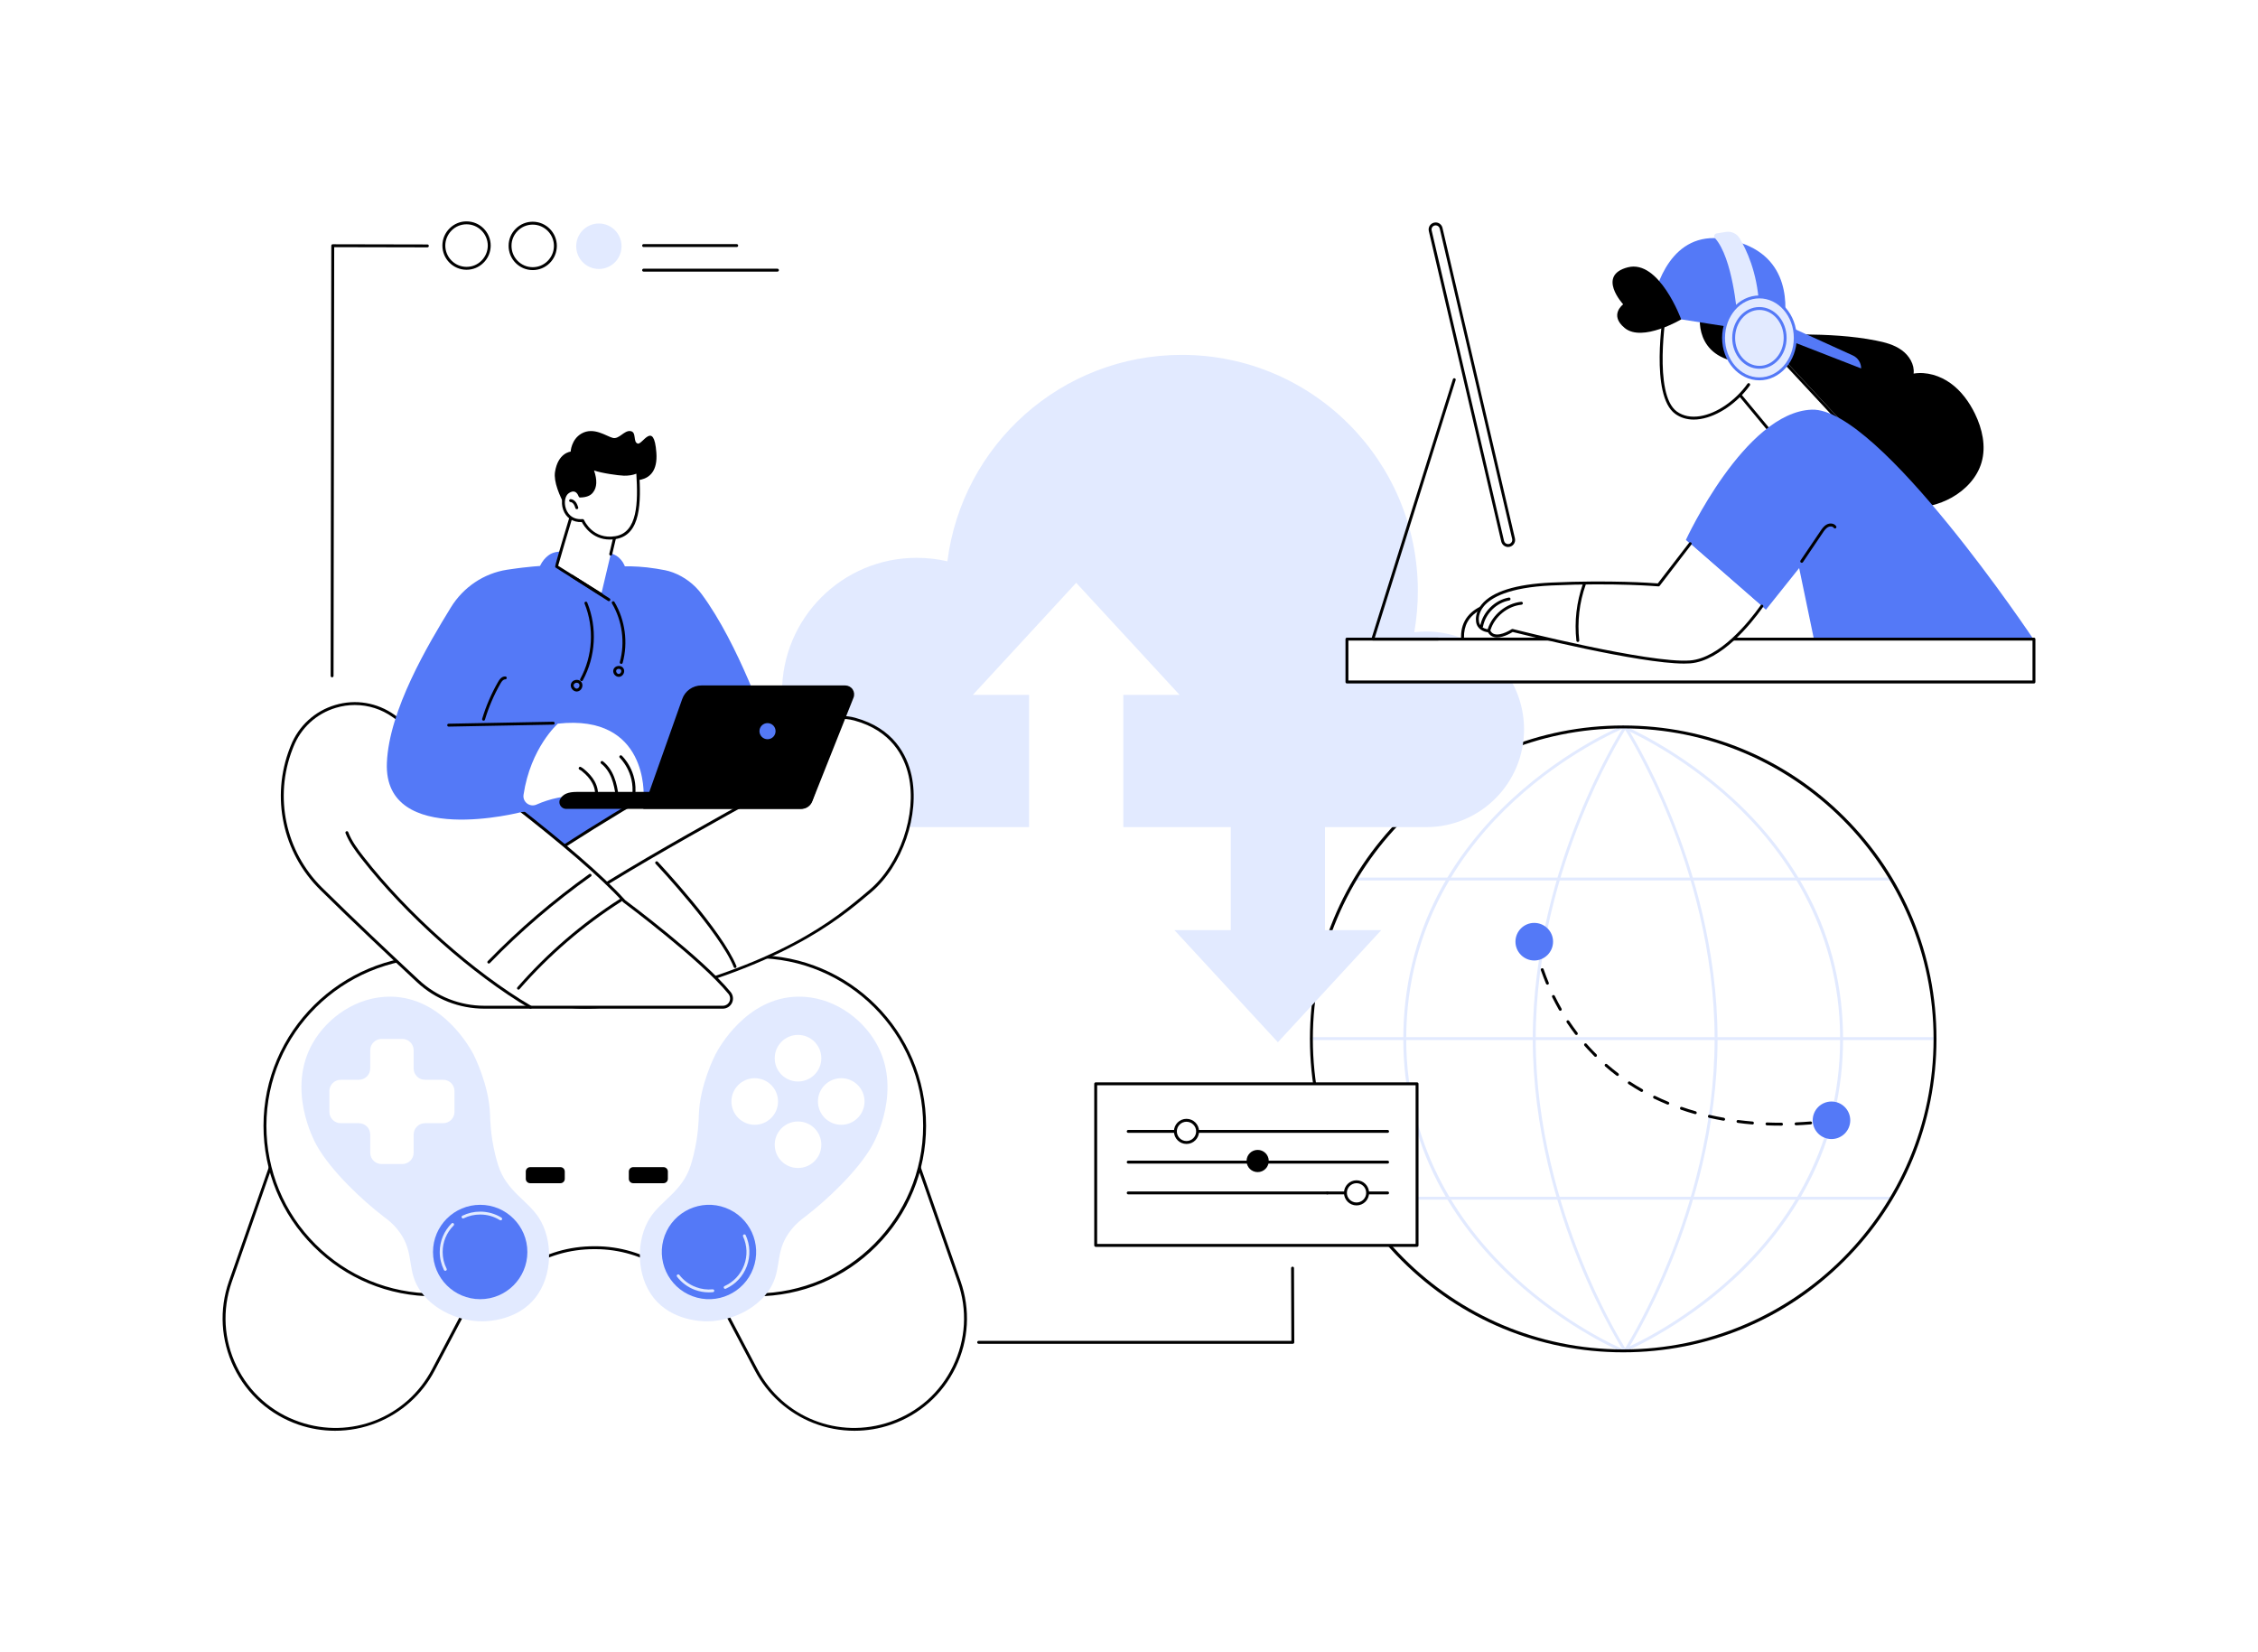 <svg version="1.2" xmlns="http://www.w3.org/2000/svg" viewBox="0 0 3415 2500" width="1200" height="878">
	<title>BAir-M_Tech-02_Single-11-ai</title>
	<style>
		.s0 { fill: #ffffff } 
		.s1 { fill: #e2eaff } 
		.s2 { fill: #000000 } 
		.s3 { fill: #5479f7 } 
	</style>
	<g id="_Artboards_">
	</g>
	<g id="Background">
		<path id="&lt;Path&gt;" class="s0" d="m3415 2500h-3415v-2500h3415z"/>
	</g>
	<g id="Illustration">
		<g id="Cloud gaming 1 ">
			<g id="&lt;Group&gt;">
				<g id="&lt;Group&gt;">
					<path id="&lt;Path&gt;" class="s0" d="m1983.5 1572.1c0 260.7 211.2 472 471.8 472 260.6 0 471.9-211.3 471.9-472 0-260.7-211.3-472.1-471.9-472.1-260.6 0-471.8 211.4-471.8 472.1z"/>
					<path id="&lt;Compound Path&gt;" fill-rule="evenodd" class="s1" d="m2455.3 2046.3q-0.4 0-0.8-0.1c-0.8-0.4-83.9-35.1-165.9-110.6-48.2-44.3-86.6-93.8-114.1-147.1-34.4-66.7-51.9-139.5-51.9-216.4 0-77.5 17.5-150.7 51.9-217.5 27.5-53.4 65.9-102.9 114.1-147 82-75.2 165.1-109.3 165.9-109.6 0.5-0.2 1.1-0.2 1.7 0 0.8 0.3 83.9 35.3 165.9 110.8 48.1 44.4 86.5 93.9 114 147.2 34.5 66.6 51.9 139.3 51.9 216.1 0 77.3-17.4 150.3-51.9 217.1-27.5 53.4-65.9 102.9-114 147.1-82 75.2-165.1 109.5-165.9 109.9q-0.4 0.1-0.9 0.1zm0-943.9c-8.9 3.8-86.9 37.9-163.8 108.5-75.1 68.8-164.5 187.3-164.5 361.2 0 172.6 89.4 291.1 164.5 360.2 77 70.9 154.9 105.6 163.8 109.4 8.9-3.8 86.9-38.1 163.9-108.8 75-68.9 164.4-187.4 164.4-360.8 0-172.2-89.4-290.8-164.4-360-77-70.9-155-105.8-163.9-109.7z"/>
					<path id="&lt;Compound Path&gt;" fill-rule="evenodd" class="s1" d="m2458.3 2046.3c-0.7 0-1.4-0.3-1.8-1-0.4-0.5-34.9-54-69-138.6-31.5-78.1-69-199.6-69-334.6 0-135 37.5-256.5 69-334.6 34.1-84.7 68.6-138.1 69-138.7 0.8-1.2 2.8-1.2 3.7 0 0.3 0.6 34.9 54 68.9 138.7 31.5 78.1 69 199.6 69 334.6 0 135-37.5 256.5-69 334.6-34 84.6-68.6 138.1-68.9 138.6-0.5 0.7-1.1 1-1.9 1zm0-942.1c-7.6 12.2-37.3 61.9-66.8 135-31.3 77.8-68.6 198.6-68.6 332.9 0 134.3 37.4 255.2 68.7 332.9 29.4 73.1 59.1 122.8 66.7 135 7.6-12.2 37.4-61.9 66.8-135.1 31.3-77.7 68.6-198.5 68.6-332.8 0-134.3-37.3-255.2-68.6-333-29.5-73.1-59.2-122.7-66.8-134.9z"/>
					<path id="&lt;Path&gt;" class="s1" d="m2927.1 1573.8h-943.5c-1.2 0-2.2-1-2.2-2.2 0-1.2 1-2.2 2.2-2.2h943.5c1.2 0 2.2 1 2.2 2.2 0 1.2-1 2.2-2.2 2.2z"/>
					<path id="&lt;Path&gt;" class="s1" d="m2860.3 1815.3h-809.9c-1.3 0-2.2-1-2.2-2.2 0-1.2 0.9-2.2 2.2-2.2h809.9c1.2 0 2.2 1 2.2 2.2 0 1.2-1 2.2-2.2 2.2z"/>
					<path id="&lt;Path&gt;" class="s1" d="m2860.3 1332.3h-809.9c-1.3 0-2.2-1-2.2-2.2 0-1.2 0.9-2.2 2.2-2.2h809.9c1.2 0 2.2 1 2.2 2.2 0 1.2-1 2.2-2.2 2.2z"/>
					<path id="&lt;Compound Path&gt;" fill-rule="evenodd" class="s2" d="m2455.3 2046.3c-126.6 0-245.6-49.3-335.2-138.9-89.5-89.5-138.8-208.6-138.8-335.3 0-126.7 49.3-245.8 138.8-335.4 89.6-89.5 208.6-138.9 335.2-138.9 126.7 0 245.7 49.4 335.2 138.9 89.6 89.6 138.9 208.7 138.9 335.4 0 126.7-49.3 245.8-138.9 335.3-89.5 89.6-208.5 138.9-335.2 138.9zm0-944.1c-258.9 0-469.6 210.8-469.6 469.9 0 259.1 210.7 469.8 469.6 469.8 259 0 469.7-210.7 469.7-469.8 0-259.1-210.7-469.9-469.7-469.9z"/>
				</g>
				<g id="&lt;Group&gt;">
					<path id="&lt;Compound Path&gt;" class="s2" d="m2694.9 1703.3h-0.8c-7.1 0-14.2-0.1-21.3-0.4-1.2-0.1-2.1-1.1-2.1-2.3 0.1-1.2 1.1-2.3 2.3-2.1 7 0.3 14.1 0.4 21.1 0.4h0.8c1.2 0 2.2 1 2.2 2.2 0 1.2-1 2.2-2.2 2.2zm22-0.5c-1.1 0-2.1-0.9-2.2-2.1 0-1.2 0.9-2.2 2.1-2.3 7.4-0.3 14.7-0.8 21.9-1.4 1.2-0.1 2.3 0.8 2.4 2 0.1 1.2-0.8 2.3-2 2.4-7.2 0.6-14.7 1.1-22.1 1.4q0 0-0.1 0zm-65.9-1.3q-0.1 0-0.2 0c-7.4-0.6-14.8-1.4-22-2.4-1.2-0.1-2.1-1.2-1.9-2.4 0.1-1.2 1.2-2.1 2.4-1.9 7.2 0.9 14.6 1.7 21.8 2.3 1.2 0.1 2.1 1.2 2 2.4-0.1 1.1-1 2-2.1 2zm109.8-2.6c-1.1 0-2-0.8-2.2-1.9-0.2-1.2 0.7-2.3 1.9-2.5 4.7-0.6 8-1.2 9.6-1.5 1.2-0.2 2.3 0.6 2.5 1.8 0.3 1.2-0.5 2.3-1.7 2.6-1.6 0.2-5 0.8-9.8 1.5q-0.2 0-0.3 0zm-153.5-3.1q-0.2 0-0.4 0c-7.3-1.3-14.6-2.8-21.7-4.4-1.1-0.3-1.9-1.5-1.6-2.7 0.3-1.2 1.4-1.9 2.6-1.6 7.1 1.6 14.3 3.1 21.5 4.3 1.2 0.3 2 1.4 1.8 2.6-0.2 1.1-1.1 1.8-2.2 1.8zm-42.9-9.9q-0.3 0-0.6-0.1c-7.1-2-14.2-4.2-21.1-6.6-1.1-0.4-1.7-1.7-1.3-2.8 0.3-1.2 1.6-1.8 2.8-1.4 6.8 2.4 13.8 4.6 20.8 6.6 1.2 0.4 1.9 1.6 1.5 2.7-0.2 1-1.1 1.6-2.1 1.6zm-41.5-14.4q-0.5 0-0.9-0.2c-6.8-2.8-13.6-5.9-20.2-9-1.1-0.6-1.5-1.9-1-3 0.5-1.1 1.8-1.5 2.9-1 6.5 3.2 13.2 6.2 20 9 1.1 0.4 1.6 1.7 1.2 2.8-0.4 0.9-1.2 1.4-2 1.4zm-39.6-19.2q-0.6 0-1.1-0.3c-6.4-3.7-12.8-7.6-18.9-11.6-1-0.7-1.3-2-0.6-3 0.7-1.1 2-1.3 3-0.7 6.1 4 12.3 7.8 18.7 11.4 1 0.6 1.4 2 0.8 3-0.4 0.8-1.1 1.2-1.9 1.2zm-36.7-24.2c-0.5 0-1-0.2-1.4-0.5-5.8-4.4-11.6-9.1-17.1-13.9-1-0.8-1.1-2.2-0.3-3.1 0.8-1 2.2-1 3.1-0.3 5.5 4.8 11.2 9.4 17 13.8 1 0.8 1.2 2.1 0.4 3.1-0.4 0.6-1.1 0.9-1.7 0.9zm-33.2-28.9c-0.6 0-1.1-0.2-1.5-0.6-3.7-3.7-7.3-7.5-10.8-11.3q-2.2-2.4-4.4-4.9c-0.8-0.9-0.7-2.3 0.2-3.1 0.9-0.8 2.3-0.7 3.1 0.2q2.2 2.4 4.4 4.9c3.4 3.7 7 7.5 10.6 11 0.8 0.9 0.8 2.3 0 3.2-0.5 0.4-1 0.6-1.6 0.6zm-29-33.1c-0.6 0-1.3-0.3-1.7-0.8-4.5-5.9-8.8-12-12.9-18.1-0.6-1-0.4-2.4 0.7-3 1-0.7 2.3-0.4 3 0.6 4 6 8.3 12 12.7 17.8 0.7 0.9 0.5 2.3-0.4 3.1-0.4 0.3-0.9 0.4-1.4 0.4zm-24.3-36.6c-0.7 0-1.5-0.4-1.9-1.1-3.6-6.4-7.1-13-10.4-19.6-0.5-1.1-0.1-2.4 1-2.9 1.1-0.6 2.4-0.1 3 1 3.2 6.5 6.6 13 10.2 19.3 0.6 1 0.3 2.4-0.8 3q-0.5 0.3-1.1 0.3zm-19.4-39.5c-0.9 0-1.7-0.5-2.1-1.3-2.8-6.8-5.4-13.7-7.9-20.7-0.4-1.2 0.2-2.4 1.4-2.8 1.1-0.4 2.4 0.2 2.8 1.3 2.4 6.9 5 13.8 7.8 20.5 0.5 1.1-0.1 2.4-1.2 2.8q-0.4 0.2-0.8 0.2zm-14.5-41.5c-1 0-1.9-0.7-2.1-1.6-2-7.1-3.9-14.3-5.5-21.5-0.3-1.2 0.5-2.3 1.7-2.6 1.2-0.3 2.3 0.5 2.6 1.6 1.6 7.2 3.4 14.3 5.4 21.3 0.3 1.1-0.4 2.3-1.5 2.7q-0.3 0.1-0.6 0.1z"/>
				</g>
				<path id="&lt;Path&gt;" class="s3" d="m2292.3 1424.9c0 15.7 12.8 28.5 28.4 28.5 15.7 0 28.5-12.8 28.5-28.5 0-15.7-12.8-28.4-28.5-28.4-15.6 0-28.4 12.7-28.4 28.4z"/>
				<path id="&lt;Path&gt;" class="s3" d="m2742.1 1695.2c0 15.7 12.7 28.4 28.4 28.4 15.7 0 28.4-12.7 28.4-28.4 0-15.7-12.7-28.4-28.4-28.4-15.7 0-28.4 12.7-28.4 28.4z"/>
			</g>
			<g id="&lt;Group&gt;">
				<path id="&lt;Path&gt;" class="s1" d="m2157.3 955.6q-9.2 0-18.1 1.1c3.5-20.2 5.4-41.1 5.4-62.4 0-197.4-160-357.3-357.3-357.3-182.2 0-332.5 136.2-354.6 312.4-14.9-3.5-30.5-5.3-46.6-5.3-112.5 0-203.7 91.2-203.7 203.7 0 112.6 91.2 203.8 203.7 203.8h771.2c81.7 0 148-66.2 148-148 0-81.7-66.3-148-148-148z"/>
				<path id="&lt;Path&gt;" class="s1" d="m2004.1 1407.5v-224.5h-142.6v224.5h-85.2l156.5 169.6 156.4-169.6z"/>
				<path id="&lt;Path&gt;" class="s0" d="m1698.9 1051.5v224.5h-142.6v-224.5h-85.1l156.4-169.6 156.5 169.6z"/>
			</g>
			<g id="&lt;Group&gt;">
				<g id="&lt;Group&gt;">
					<g id="&lt;Group&gt;">
						<g id="&lt;Group&gt;">
							<path id="&lt;Path&gt;" class="s0" d="m457.5 1624.9l-109.9 314.6c-30.7 87.8 15.9 183.8 103.8 214.1 78.3 27 164.6-7.1 203.3-80.4l153.2-290.4z"/>
							<path id="&lt;Compound Path&gt;" fill-rule="evenodd" class="s2" d="m506.1 2165c-18.7 0-37.5-3.1-55.5-9.3-43-14.9-77.7-45.6-97.6-86.6-19.8-41.1-22.5-87.3-7.5-130.3l110-314.6c0.2-0.6 0.6-1.1 1.2-1.3 0.5-0.2 1.2-0.2 1.7 0l350.4 157.9c0.5 0.3 1 0.7 1.2 1.3 0.2 0.6 0.1 1.2-0.2 1.8l-153.2 290.4c-18.9 35.9-50.1 63.9-87.9 78.8-20.1 7.9-41.3 11.9-62.6 11.9zm-47.3-537.1l-109.1 312.3c-14.6 41.9-12.1 87 7.3 126.9 19.4 40 53.1 70 95.1 84.4 77.8 26.9 162.2-6.5 200.6-79.3l152.1-288.3z"/>
						</g>
						<g id="&lt;Group&gt;">
							<path id="&lt;Path&gt;" class="s0" d="m1340.7 1624.9l109.9 314.6c30.7 87.8-15.8 183.8-103.7 214.1-78.3 27-164.7-7.1-203.3-80.4l-153.2-290.4z"/>
							<path id="&lt;Compound Path&gt;" fill-rule="evenodd" class="s2" d="m1292.1 2165c-21.3 0-42.5-4-62.6-11.9-37.7-14.9-68.9-42.9-87.9-78.8l-153.2-290.4c-0.3-0.6-0.3-1.2-0.1-1.8 0.2-0.6 0.6-1 1.2-1.3l350.3-157.9c0.6-0.2 1.2-0.2 1.8 0 0.5 0.2 1 0.7 1.2 1.3l109.9 314.6c15 43 12.4 89.2-7.5 130.3-19.9 41-54.5 71.7-97.6 86.6-18 6.2-36.7 9.3-55.5 9.3zm-298.7-381.1l152.1 288.3c38.4 72.8 122.8 106.2 200.7 79.3 41.9-14.4 75.7-44.4 95-84.4 19.4-39.9 22-85 7.3-126.9l-109.1-312.3z"/>
						</g>
					</g>
					<g id="&lt;Group&gt;">
						<path id="&lt;Path&gt;" class="s0" d="m1142.4 1447.6h-484.1c-141.6 0-258.2 114.1-258.3 255.8 0 141.3 114.5 256 255.9 256 51.5 0 99.5-15.3 139.6-41.5 30.4-19.8 66.2-29.9 102.5-29.9h2.2c37.1 0 73.2 11.1 104.4 31.1 40 25.6 87.5 40.4 138.6 40.3 141.2-0.5 255-114.7 255-255.9 0-141.3-114.5-255.9-255.8-255.9z"/>
						<path id="&lt;Compound Path&gt;" fill-rule="evenodd" class="s2" d="m1142.4 1961.6c-49.5 0-97.5-14.1-139-40.6-31.5-20.2-67.2-30.8-103.2-30.8h-2.2c-36.6 0-71.6 10.2-101.3 29.6-41.9 27.3-90.6 41.8-140.8 41.8-69 0-133.8-26.9-182.5-75.7-48.8-48.7-75.6-113.6-75.6-182.5 0.1-142.3 117-258 260.5-258h484.1c142.2 0 258 115.8 258 258.1 0 68.9-26.7 133.6-75.2 182.2-48.5 48.7-113.1 75.6-182 75.9q-0.4 0-0.8 0zm-244.4-75.8h2.2c36.9 0 73.4 10.9 105.6 31.5 40.7 26.1 87.9 39.9 136.6 39.9q0.4 0 0.8 0c139.4-0.5 252.8-114.3 252.8-253.7 0-139.9-113.8-253.7-253.6-253.7h-484.1c-141.1 0-256 113.8-256.1 253.6 0 67.7 26.4 131.5 74.3 179.4 47.9 48 111.6 74.4 179.4 74.4 49.4 0 97.2-14.2 138.4-41.1 30.4-19.9 66.3-30.3 103.7-30.3z"/>
					</g>
					<g id="&lt;Group&gt;">
						<g id="&lt;Group&gt;">
							<path id="&lt;Path&gt;" class="s1" d="m982.8 1842.6c17.3-26.7 48.7-39.7 61.4-79.1 1.3-4 3.1-10.2 4.5-16.2 7.4-30.2 7.6-53.6 7.9-61.2 1.6-44.5 24.2-88.9 25.2-90.8 4.4-8.5 46.4-86.2 125.1-87.2 51.1-0.6 95.9 31.4 118 70.3 39.7 69.5-1.3 146.5-5.5 154.1-22.2 40.1-71.5 85.3-101.1 107.9-5.9 4.5-13.4 9.9-21.5 19.9-25 30.8-14.9 55.3-29.2 83.7-17.1 34-60 55.6-99.4 55.4-9-0.1-52.6-1.5-79.6-35-27.4-34.1-27.3-88.6-5.8-121.8z"/>
							<g id="&lt;Group&gt;">
								<path id="&lt;Path&gt;" class="s0" d="m1241.9 1601.3c0 19.5-15.8 35.2-35.3 35.2-19.5 0-35.2-15.7-35.2-35.2 0-19.5 15.7-35.3 35.2-35.3 19.5 0 35.3 15.8 35.3 35.3z"/>
								<path id="&lt;Path&gt;" class="s0" d="m1241.9 1732.2c0 19.5-15.8 35.2-35.3 35.2-19.5 0-35.2-15.7-35.2-35.2 0-19.5 15.7-35.2 35.2-35.2 19.5 0 35.3 15.7 35.3 35.2z"/>
								<path id="&lt;Path&gt;" class="s0" d="m1141.2 1631.5c19.4 0 35.2 15.8 35.2 35.2 0 19.5-15.8 35.3-35.2 35.3-19.5 0-35.3-15.8-35.3-35.3 0-19.4 15.8-35.2 35.3-35.2z"/>
								<path id="&lt;Path&gt;" class="s0" d="m1272.1 1631.5c19.4 0 35.2 15.8 35.2 35.2 0 19.5-15.8 35.3-35.2 35.3-19.5 0-35.3-15.8-35.3-35.3 0-19.4 15.8-35.2 35.3-35.2z"/>
							</g>
							<g id="&lt;Group&gt;">
								<path id="&lt;Path&gt;" class="s3" d="m1005 1869.5c13.8-36.9 55-55.7 91.9-41.9 36.9 13.8 55.7 54.9 41.9 91.9-13.8 36.9-54.9 55.7-91.8 41.9-37-13.8-55.7-54.9-42-91.9z"/>
								<path id="&lt;Path&gt;" class="s1" d="m1071.9 1955.6c-7.3 0-14.4-1.3-21.3-3.8-10.7-4-20.1-10.9-27-19.9-0.8-1-0.6-2.3 0.4-3.1 0.9-0.7 2.3-0.5 3.1 0.4 6.4 8.4 15.1 14.7 25 18.4 8.2 3.1 16.7 4.2 25.4 3.4 1.2-0.1 2.3 0.7 2.4 1.9 0.1 1.2-0.8 2.3-2 2.4q-3 0.3-6 0.3z"/>
								<path id="&lt;Path&gt;" class="s1" d="m1096.4 1950.3c-0.8 0-1.6-0.5-2-1.3-0.5-1.1 0-2.4 1.1-2.9 13.8-6.3 24.3-17.6 29.6-31.8 5.3-14.2 4.7-29.6-1.6-43.3-0.5-1.2 0-2.5 1.1-3 1.1-0.5 2.4 0 2.9 1.1 6.8 14.9 7.4 31.5 1.7 46.8-5.7 15.3-17 27.4-31.9 34.2q-0.4 0.2-0.9 0.2z"/>
							</g>
						</g>
						<g id="&lt;Group&gt;">
							<path id="&lt;Path&gt;" class="s1" d="m814.4 1842.6c-17.3-26.7-48.6-39.7-61.4-79.1-1.3-4-3-10.2-4.5-16.2-7.4-30.2-7.6-53.6-7.9-61.2-1.5-44.5-24.2-88.9-25.1-90.8-4.5-8.5-46.4-86.2-125.1-87.2-51.1-0.6-95.9 31.4-118.1 70.3-39.6 69.5 1.4 146.5 5.6 154.1 22.2 40.1 71.4 85.3 101 107.9 5.9 4.5 13.5 9.9 21.6 19.9 24.9 30.8 14.9 55.3 29.1 83.7 17.1 34 60 55.6 99.4 55.4 9.1-0.1 52.7-1.5 79.6-35 27.5-34.1 27.4-88.6 5.8-121.8z"/>
							<path id="&lt;Path&gt;" class="s0" d="m669.7 1633.9h-27.5c-9.5 0-17.2-7.7-17.2-17.2v-27.5c0-9.4-7.6-17.1-17.1-17.1h-31.4c-9.5 0-17.2 7.7-17.2 17.1v27.5c0 9.5-7.7 17.2-17.1 17.2h-27.5c-9.5 0-17.2 7.7-17.2 17.1v31.4c0 9.5 7.7 17.2 17.2 17.2h27.5c9.4 0 17.1 7.7 17.1 17.2v27.4c0 9.5 7.7 17.2 17.2 17.2h31.4c9.5 0 17.1-7.7 17.1-17.2v-27.4c0-9.5 7.7-17.2 17.2-17.2h27.5c9.5 0 17.1-7.7 17.1-17.2v-31.4c0-9.4-7.6-17.1-17.1-17.1z"/>
							<g id="&lt;Group&gt;">
								<path id="&lt;Path&gt;" class="s3" d="m797.1 1894.5c0 39.4-32 71.4-71.4 71.4-39.5 0-71.4-32-71.4-71.4 0-39.4 31.9-71.4 71.4-71.4 39.4 0 71.4 32 71.4 71.4z"/>
								<path id="&lt;Path&gt;" class="s1" d="m756.7 1846.6q-0.6 0-1.2-0.3c-8.9-5.6-19.2-8.5-29.8-8.5-8.8 0-17.2 1.9-25 5.7-1.1 0.6-2.4 0.1-2.9-1-0.6-1.1-0.1-2.4 1-2.9 8.4-4.1 17.4-6.2 26.9-6.2 11.4 0 22.5 3.1 32.2 9.1 1 0.7 1.3 2 0.7 3.1-0.4 0.6-1.2 1-1.9 1z"/>
								<path id="&lt;Path&gt;" class="s1" d="m672.9 1923c-0.8 0-1.6-0.5-2-1.2-4.2-8.6-6.4-17.7-6.4-27.3 0-16.3 6.4-31.7 17.9-43.2 0.9-0.9 2.3-0.9 3.1 0 0.9 0.8 0.9 2.2 0 3.1-10.7 10.7-16.6 24.9-16.6 40.1 0 8.9 2 17.4 6 25.3 0.5 1.1 0.1 2.4-1 2.9q-0.5 0.3-1 0.3z"/>
							</g>
						</g>
					</g>
					<path id="&lt;Path&gt;" class="s2" d="m1003.1 1790.4h-45.9c-3.6 0-6.6-3-6.6-6.6v-11.1c0-3.6 3-6.6 6.6-6.6h45.9c3.7 0 6.6 3 6.6 6.6v11.1c0 3.6-2.9 6.6-6.6 6.6z"/>
					<path id="&lt;Path&gt;" class="s2" d="m847.2 1790.4h-45.9c-3.7 0-6.6-3-6.6-6.6v-11.1c0-3.6 2.9-6.6 6.6-6.6h45.9c3.6 0 6.5 3 6.5 6.6v11.1c0 3.6-2.9 6.6-6.5 6.6z"/>
				</g>
				<g id="&lt;Group&gt;">
					<g id="&lt;Group&gt;">
						<path id="&lt;Path&gt;" class="s3" d="m790.5 1216.6l167.3-20.9 16 38.2-129.6 63.1c0 0-64.1-44.3-53.7-80.4z"/>
						<g id="&lt;Group&gt;">
							<g id="&lt;Group&gt;">
								<g id="&lt;Group&gt;">
									<path id="&lt;Path&gt;" class="s0" d="m748.8 1350.1c0 0 417.5-296.5 543.8-261.9 126.3 34.6 97.8 197.4 23.5 260.2-51.7 43.6-133.5 113.4-364.6 167.2-231.2 53.9-202.7-165.5-202.7-165.5z"/>
									<path id="&lt;Compound Path&gt;" fill-rule="evenodd" class="s2" d="m884.6 1526.3c-39.3 0-70.7-10.5-94-31.6-55.5-50.2-44.1-144-44-144.9 0.1-0.6 0.5-1.2 1-1.5 1-0.7 105.8-75 224.6-144 160-93 268-132.7 320.9-118.2 58.1 15.9 78.4 56.2 85.3 87.2 13 59.3-13.7 136.9-60.9 176.8l-0.7 0.6c-50.2 42.4-134.3 113.4-364.8 167.1-24.5 5.7-47 8.5-67.4 8.5zm-133.7-175c-1 9.9-8.2 94.2 42.7 140.2 34.2 30.9 87.2 38.4 157.4 22 229.5-53.5 309.8-121.3 362.9-166.2l0.7-0.6c46.1-38.9 72.2-114.6 59.5-172.4-6.6-29.9-26.2-68.6-82.1-84-121.2-33.2-520.4 246.4-541.1 261z"/>
								</g>
								<path id="&lt;Path&gt;" class="s2" d="m1111.4 1464.8c-0.9 0-1.7-0.5-2-1.4-21.1-52.7-117.3-155.4-118.3-156.4-0.8-0.9-0.7-2.3 0.1-3.1 0.9-0.8 2.3-0.8 3.2 0.1 3.9 4.2 97.6 104.3 119 157.8 0.5 1.1-0.1 2.4-1.2 2.9q-0.4 0.1-0.8 0.1z"/>
							</g>
							<path id="&lt;Path&gt;" class="s2" d="m839.7 1391.5c-0.7 0-1.3-0.3-1.7-0.8-0.8-0.9-0.7-2.3 0.3-3.1 63.9-53.7 353.1-209.3 356-210.9 1.1-0.5 2.4-0.1 3 0.9 0.6 1.1 0.2 2.4-0.9 3-2.9 1.6-291.7 157-355.3 210.4-0.4 0.3-0.9 0.5-1.4 0.5z"/>
						</g>
						<g id="&lt;Group&gt;">
							<path id="&lt;Path&gt;" class="s0" d="m1103.1 1502.6c3.2 3.9 3.9 9.4 1.7 14-2.2 4.6-6.8 7.5-11.9 7.5-40.3 0-139.6 0-360.7 0-37.4 0-73.3-14.1-100.7-39.6-38.8-36.1-97.4-91.2-146.7-140-56-55.3-73.6-138.6-45-211.9q0.6-1.6 1.3-3.3c24.2-61.6 99.7-84.2 153.6-45.8 108.7 77.3 280.8 204.4 349 280.3 0 0 116.6 86.5 159.4 138.8z"/>
							<path id="&lt;Compound Path&gt;" fill-rule="evenodd" class="s2" d="m1092.9 1526.3h-360.7c-38.1 0-74.4-14.2-102.2-40.1-39.9-37.2-97.8-91.6-146.8-140.1-56.6-56-74.4-140.1-45.5-214.3l1.3-3.3c11.8-30 36.4-52.5 67.3-61.7 30.8-9.2 63.5-3.7 89.7 14.9 100.6 71.5 279.6 203 349.2 280.4 5.2 3.9 117.9 88.1 159.6 139.1 3.7 4.6 4.5 11 2 16.3-2.6 5.4-8 8.8-13.9 8.8zm-556.9-459.5c-9.5 0-19.1 1.4-28.5 4.2-29.6 8.8-53.1 30.4-64.4 59.1l-1.3 3.3c-28.3 72.6-10.8 154.8 44.5 209.6 49 48.4 106.8 102.8 146.7 139.9 27 25.2 62.3 39 99.2 39h360.7c4.2 0 8.1-2.4 9.9-6.2 1.8-3.9 1.2-8.4-1.4-11.7-42.2-51.5-157.8-137.6-159-138.5q-0.2-0.1-0.3-0.3c-69.3-77-248.2-208.4-348.6-279.9-17.1-12.2-37.1-18.5-57.5-18.5z"/>
						</g>
						<path id="&lt;Path&gt;" class="s2" d="m801.9 1526.3q-0.5 0-1.1-0.3c-87.4-51.4-187.5-140.5-255-226.9-9-11.6-18.4-24.2-23.9-38.4-0.4-1.1 0.1-2.4 1.3-2.8 1.1-0.5 2.4 0.1 2.8 1.2 5.3 13.7 14.4 25.9 23.3 37.3 67.1 86 166.7 174.6 253.8 225.8 1 0.7 1.4 2 0.7 3.1-0.4 0.7-1.1 1-1.9 1z"/>
						<path id="&lt;Path&gt;" class="s2" d="m783.7 1497.5c-0.5 0-1.1-0.2-1.5-0.5-0.9-0.8-1-2.2-0.2-3.1 45.2-51.8 97.4-96.8 155.4-133.8 1-0.6 2.3-0.3 3 0.7 0.6 1 0.3 2.4-0.7 3.1-57.6 36.7-109.5 81.4-154.4 132.8-0.4 0.5-1 0.8-1.6 0.8z"/>
						<path id="&lt;Path&gt;" class="s2" d="m738.8 1458c-0.6 0-1.1-0.2-1.6-0.6-0.8-0.8-0.9-2.2 0-3.1 46.9-48.3 98.6-92.6 153.5-131.7 1-0.7 2.4-0.4 3.1 0.6 0.7 1 0.5 2.3-0.5 3-54.7 38.9-106.2 83-153 131.2-0.4 0.4-1 0.6-1.5 0.6z"/>
					</g>
					<g id="&lt;Group&gt;">
						<path id="&lt;Path&gt;" class="s3" d="m1060.9 899.1c-11.1-15-26.2-26.3-43.4-32.8-8.1-3.1-15.7-4.2-25.2-5.8-19.8-3.2-36.4-3.7-47.7-3.6-1.2-3.1-3.8-8.5-9-13.1-5.5-4.8-11.2-6.4-16.7-7.9-9.6-2.6-17.4-2.4-19.7-2.4-50.1 1.1-60.3-1.5-71.7 8.1-3.2 2.6-7.6 7.1-11.3 14.8-5.7 0.4-14.9 1.2-26.2 2.5 0 0-13.5 1.6-23.6 3.2-35.4 5.5-66.4 26.6-85.1 57.1-34.3 55.9-93.6 155.3-96.8 235.3-5.1 128.9 204.2 74.2 204.2 74.2l235-21.6 136.2-105.4c0 0-42.4-126.1-99-202.6z"/>
						<g id="&lt;Group&gt;">
							<path id="&lt;Path&gt;" class="s0" d="m791.3 1202.7c-1.6 10.8 9.4 19.2 19.5 14.8 20.5-9.1 42.7-13.7 65.1-13.5l97.1 1c0 0 7.5-125.1-129.7-110 0 0-41.3 36.1-52 107.7z"/>
							<path id="&lt;Path&gt;" class="s2" d="m901.5 1207.7q-0.2 0-0.3 0c-1.2-0.2-2.1-1.3-1.9-2.5 1-6.8-0.6-14.3-4.5-21.1-3.2-5.9-8.1-11.4-14.8-16.9-1.2-1-2.5-2-4-2.6-1.1-0.5-1.6-1.8-1.1-2.9 0.5-1.2 1.8-1.7 2.9-1.2 1.9 0.9 3.6 2.2 5 3.3 7.1 5.9 12.3 11.8 15.9 18.1 4.3 7.7 6.1 16.2 5 23.9-0.2 1.1-1.1 1.9-2.2 1.9z"/>
							<path id="&lt;Path&gt;" class="s2" d="m932.9 1205.9c-1.1 0-2.1-0.8-2.2-1.9-1.2-8.2-2.9-17.9-6.4-26.8-3.7-9.2-9.1-16.7-15.6-21.7-0.9-0.8-1.1-2.1-0.4-3.1 0.8-1 2.1-1.1 3.1-0.4 7.1 5.5 13 13.6 16.9 23.5 3.8 9.4 5.5 19.4 6.7 27.9 0.2 1.2-0.6 2.3-1.8 2.5q-0.2 0-0.3 0z"/>
							<path id="&lt;Path&gt;" class="s2" d="m958 1205.9q-0.1 0-0.3 0c-1.2-0.2-2-1.3-1.9-2.5 4.1-34.8-18.6-56.5-18.8-56.7-0.9-0.8-1-2.2-0.1-3.1 0.8-0.9 2.2-1 3.1-0.1 1 0.9 24.6 23.4 20.2 60.4-0.2 1.2-1.1 2-2.2 2z"/>
						</g>
						<g id="&lt;Group&gt;">
							<path id="&lt;Path&gt;" class="s2" d="m1209.9 1224h-353.9c-2.1 0-4.2-0.6-5.9-1.8-4.1-2.8-5.5-7.7-3.9-12 4.2-8.8 12.8-11.9 25.6-11.9h361.3l-4.6 12.8c-2.9 7.7-10.3 12.9-18.6 12.9z"/>
							<path id="&lt;Path&gt;" class="s2" d="m1211.9 1224c7.1 0 13.5-4.4 16.1-10.9l62.6-157.3c1.7-4.2 1.2-8.9-1.3-12.7-2.6-3.7-6.8-5.9-11.2-5.9h-217.6c-13.1 0-24.8 8.3-29.1 20.6l-58.9 166.2z"/>
							<path id="&lt;Path&gt;" class="s3" d="m1148.3 1106.4c0 6.7 5.5 12.2 12.2 12.2 6.8 0 12.2-5.5 12.2-12.2 0-6.8-5.4-12.2-12.2-12.2-6.7 0-12.2 5.4-12.2 12.2z"/>
						</g>
						<path id="&lt;Path&gt;" class="s2" d="m678 1099.5c-1.2 0-2.2-1-2.2-2.2 0-1.2 0.9-2.2 2.2-2.2l158.2-3c1.2 0 2.2 0.9 2.2 2.2 0.1 1.2-0.9 2.2-2.1 2.2l-158.3 3q0 0 0 0z"/>
						<path id="&lt;Path&gt;" class="s2" d="m730.8 1090.5q-0.3 0-0.6-0.1c-1.2-0.3-1.8-1.5-1.5-2.7 5.8-19.3 13.8-37.9 23.8-55.4 2.1-3.8 5.6-9 11.2-8.7 1.2 0 2.2 1 2.2 2.2-0.1 1.3-1.1 2.3-2.3 2.2q-0.1 0-0.1 0c-2.4 0-4.7 2-7.2 6.5-9.8 17.2-17.7 35.5-23.4 54.5-0.2 0.9-1.1 1.5-2.1 1.5z"/>
						<g id="&lt;Group&gt;">
							<path id="&lt;Path&gt;" class="s2" d="m879 1030.7q-0.5 0-1-0.3c-1.1-0.6-1.5-1.9-0.9-3 19-34.7 21.4-77.3 6.6-114-0.5-1.1 0-2.4 1.2-2.8 1.1-0.5 2.4 0.1 2.8 1.2 15.4 37.8 12.9 81.9-6.7 117.7-0.4 0.8-1.2 1.2-2 1.2z"/>
							<path id="&lt;Compound Path&gt;" fill-rule="evenodd" class="s2" d="m871.8 1046.4c-2.6 0-5.1-1.3-6.9-3.5-2.1-2.6-2.7-5.8-1.7-8.5 1-2.8 3.5-4.9 6.8-5.5 3.2-0.6 6.3 0.3 8.3 2.5q0.2 0.2 0.3 0.4 0.2 0.2 0.3 0.4c1.7 2.4 2 5.6 0.7 8.7-1.3 3-3.8 5-6.8 5.4q-0.5 0.1-1 0.1zm0.1-13.3q-0.5 0-1.1 0.1c-1.7 0.4-3 1.4-3.5 2.7-0.5 1.3-0.1 2.9 1 4.2 1.1 1.4 2.6 2.1 3.9 1.9 1.4-0.2 2.7-1.3 3.4-2.9 0.6-1.5 0.5-3.2-0.3-4.3q0-0.1-0.1-0.2-0.1-0.1-0.2-0.2c-0.7-0.8-1.8-1.3-3.1-1.3z"/>
						</g>
						<g id="&lt;Group&gt;">
							<path id="&lt;Path&gt;" class="s2" d="m939.2 1004.6q-0.3 0-0.6-0.1c-1.2-0.3-1.9-1.5-1.6-2.7 8.2-29.4 3.7-62.5-11.9-88.7-0.6-1-0.3-2.4 0.8-3 1-0.6 2.4-0.3 3 0.8 16.2 27.2 20.8 61.6 12.4 92.1-0.3 1-1.2 1.6-2.1 1.6z"/>
							<path id="&lt;Compound Path&gt;" fill-rule="evenodd" class="s2" d="m935.4 1024.2c-2.6 0-5.1-1.4-6.8-3.7-1.7-2.5-2.1-5.5-1-8 1.1-2.5 3.6-4.3 6.6-4.7 3-0.5 5.8 0.5 7.6 2.6q0.2 0.3 0.4 0.7 0.2 0.2 0.4 0.5c1.4 2.4 1.3 5.4-0.1 8.1-1.5 2.7-4 4.4-6.7 4.5q-0.2 0-0.4 0zm0.1-12.1q-0.3 0-0.7 0c-1.5 0.2-2.7 1-3.1 2.1-0.5 1.1-0.3 2.5 0.6 3.8 0.8 1.2 2 1.9 3.2 1.8 1.2-0.1 2.4-0.9 3.1-2.2 0.7-1.3 0.8-2.7 0.2-3.8q-0.1-0.1-0.1-0.3-0.2-0.1-0.3-0.2c-0.6-0.8-1.7-1.2-2.9-1.2z"/>
						</g>
					</g>
					<g id="&lt;Group&gt;">
						<path id="&lt;Path&gt;" class="s2" d="m943.4 724.9c0 0 53 15.4 48.9-39.9-3.7-49.7-21.2-11.6-28.2-13.8-7.6-2.4-1.3-17.7-11.1-18.9-9.6-1.3-17 12.8-26.7 10.3-9.6-2.4-28.8-17.2-47.4-6.5-15.5 9-16.3 27.3-16.3 27.3 0 0-19.2 1.6-23.7 30.9-4.4 29.4 35.6 83.9 35.6 83.9z"/>
						<g id="&lt;Group&gt;">
							<path id="&lt;Path&gt;" class="s0" d="m932.7 798.7l-23.9 100.8c0 0-67-41.7-67.5-42.4-0.5-0.6 25.9-88.3 25.9-88.3 0 0 10.3-25.3 65.5 29.9z"/>
							<path id="&lt;Path&gt;" class="s2" d="m908.8 901.7q-0.6 0-1.2-0.3c-67.3-42-67.7-42.5-68.1-42.9-0.9-1.2-1.1-1.6 25.6-90.3 0.2-0.4 2.4-5.6 9.3-7 13.2-2.7 33.3 9.4 59.8 35.9 0.6 0.6 0.8 1.4 0.6 2.1l-9.4 39.8c-0.3 1.2-1.5 1.9-2.7 1.6-1.1-0.3-1.9-1.4-1.6-2.6l9.1-38.6c-32.5-32.4-48.2-35.2-54.7-33.9-4.4 0.8-5.9 3.6-6.2 4.1-9.5 31.5-23.4 78.2-25.6 86.5 6.7 4.4 42.2 26.5 66.3 41.5 1 0.7 1.3 2 0.7 3.1-0.4 0.6-1.2 1-1.9 1z"/>
							<path id="&lt;Path&gt;" class="s2" d="m920.5 909.7q-0.6 0-1.2-0.3l-56.5-36.1c-1-0.7-1.3-2-0.7-3.1 0.7-1 2-1.3 3.1-0.6l56.5 36c1 0.7 1.3 2.1 0.6 3.1-0.4 0.6-1.1 1-1.8 1z"/>
							<g id="&lt;Group&gt;">
								<path id="&lt;Path&gt;" class="s0" d="m880.8 787.7c0 0 13.7 31.7 49.6 25.8 35.9-5.8 36.8-51.5 33.6-100-5.2 2.6-11.6 4.3-20.7 4.1-15.6-0.5-48-6.8-49.5-10.3 5.9 13.7 8.1 27.8 0.8 36.5-2.9 3.9-8.2 6.6-17.8 6.8 0 0-4.5-15.2-18-6.4-13.6 8.9-8.5 46.1 22 43.5z"/>
								<path id="&lt;Compound Path&gt;" fill-rule="evenodd" class="s2" d="m921.8 816.4c-26.5 0.1-39.3-20.7-42.3-26.4-13.5 0.6-24-6.4-28.3-18.9-3.9-11.4-1.2-23.8 6.3-28.7 4.7-3 9-3.9 12.8-2.5 4.5 1.7 7 6.1 8 8.5 7-0.4 11.9-2.4 14.5-5.9 7.5-8.9 3.6-23.6-1-34.4-0.5-1.1 0-2.4 1.2-2.9 1-0.4 2.2 0 2.7 1 3.1 2.8 31.8 8.7 47.6 9.2 7.7 0.2 13.9-1 19.7-3.8 0.7-0.4 1.5-0.3 2.1 0 0.6 0.4 1 1.1 1.1 1.8 3 46.2 3.1 96-35.4 102.3q-4.7 0.8-9 0.7zm-41-30.9c0.9 0 1.7 0.6 2.1 1.4 0.5 1.2 13.5 30 47.2 24.5 34-5.6 34.6-51.2 31.9-94.6-5.6 2.2-11.7 3.1-18.8 3-8.6-0.3-33.4-3.7-45.2-7.9 5 14.4 4.5 25.9-1.7 33.4-3.6 4.8-10.2 7.4-19.4 7.5-1 0-1.9-0.6-2.2-1.6 0 0-1.8-5.6-5.9-7.1-2.5-0.9-5.4-0.2-8.8 2-5.8 3.8-7.9 14.1-4.6 23.6 1.8 5.2 7.8 17.3 25.3 15.8q0.1 0 0.1 0z"/>
							</g>
							<path id="&lt;Path&gt;" class="s2" d="m871.9 770.5c-0.9 0-1.8-0.5-2.1-1.5-0.7-2.2-1.5-4.5-2.8-6.3-1.3-1.8-3-2.9-4.6-3-1.2-0.1-2.2-1.1-2.1-2.3 0.1-1.2 1.2-2.1 2.4-2.1 2.9 0.2 5.8 2 7.9 4.8 1.6 2.4 2.6 5.1 3.4 7.5 0.4 1.2-0.2 2.4-1.4 2.8q-0.3 0.1-0.7 0.1z"/>
						</g>
					</g>
				</g>
			</g>
			<g id="&lt;Group&gt;">
				<g id="&lt;Group&gt;">
					<g id="&lt;Group&gt;">
						<path id="&lt;Path&gt;" class="s2" d="m2837.8 515.3c13.7 2.7 27.6 6.3 38.9 14.5 11.3 8.1 19.7 21.7 18.1 35.5 19.6-3.2 40 3.1 56 14.7 16.1 11.6 28.1 28.2 36.8 46 11.1 22.8 17.1 49.3 10 73.7-6.6 22.9-24.3 41.5-45.1 53.2-38.8 21.6-87.5 20.3-128.9 4-41.3-16.3-76.1-46-105.9-79-25.1-27.7-47.6-58.7-60-94-6.2-17.5-9.7-37.2-2.4-54.3 12.8-30.1 45.9-24 71.9-23.6 37 0.4 74.2 2.1 110.6 9.3z"/>
						<g id="&lt;Group&gt;">
							<path id="&lt;Path&gt;" class="s0" d="m2686.7 531.1l106.4 114.4-84.7 47.6-97-116.9z"/>
							<path id="&lt;Compound Path&gt;" fill-rule="evenodd" class="s2" d="m2793.1 645.5l-84.7 47.6-97-116.9 75.3-45.1zm-175.1-68.1l91.4 110.1 76.7-43.1-100.2-107.7z"/>
						</g>
						<path id="&lt;Path&gt;" class="s0" d="m2518.6 470.5c0 0-21.1 126.7 16.7 153.9 39.1 28.3 109.6-21 125-72.3l7.6-76.5z"/>
						<path id="&lt;Path&gt;" class="s2" d="m2562.2 634.9c-10.7 0-20.3-2.9-28.2-8.7-38.4-27.7-18.4-150.8-17.6-156 0.2-1.2 1.4-2 2.6-1.8 1.2 0.2 2 1.3 1.8 2.5-0.2 1.3-20.4 125.6 15.7 151.8 9.6 6.9 21.5 9.2 35.3 7 25.2-4.1 53.3-23.4 71.6-49 0.7-1 2.1-1.2 3.1-0.5 0.9 0.7 1.2 2.1 0.5 3.1-19 26.5-48.2 46.4-74.5 50.7q-5.3 0.9-10.3 0.9z"/>
						<path id="&lt;Path&gt;" class="s2" d="m2572.4 470.5c0 0-13.7 61.9 50.7 76.3 64.5 14.3 30.8-57.1 30.8-57.1z"/>
						<g id="&lt;Group&gt;">
							<path id="&lt;Path&gt;" class="s3" d="m2679.5 504.6l-171.4-26.8c-6.6-1-11-7.3-9.7-13.8 6.1-31.8 29.8-114.9 109.5-102.5 97.6 15.3 96.3 94.4 90.9 129.1-1.5 9.2-10.1 15.4-19.3 14z"/>
							<path id="&lt;Path&gt;" class="s3" d="m2815.4 557.5l-135.9-52.9 19.3-14 103.9 47.2c7.8 3.5 12.7 11.2 12.7 19.7z"/>
						</g>
						<path id="&lt;Path&gt;" class="s2" d="m2543.1 483.3c0 0-33.3-91-80.8-78.8-47.5 12.2-7 56-7 56 0 0-21.9 16.1 2.4 35.9 26.6 21.8 85.4-13.1 85.4-13.1z"/>
						<g id="&lt;Group&gt;">
							<path id="&lt;Path&gt;" class="s1" d="m2627.7 476c0 0-6.4-85.5-33.5-115.7-2.2-2.6-0.9-6.6 2.5-7.1l14.2-2.3c8.2-1.2 16.3 2.5 20.6 9.6 10.1 16.8 26.6 51.2 29.4 100.5z"/>
							<g id="&lt;Group&gt;">
								<path id="&lt;Path&gt;" class="s1" d="m2607.2 511.3c0 34.3 24.3 62 54.2 62 30 0 54.3-27.7 54.3-62 0-34.2-24.3-62-54.3-62-29.9 0-54.2 27.8-54.2 62z"/>
								<path id="&lt;Compound Path&gt;" fill-rule="evenodd" class="s3" d="m2661.4 575.5c-31.1 0-56.4-28.8-56.4-64.2 0-35.4 25.3-64.2 56.4-64.2 31.1 0 56.5 28.8 56.5 64.2 0 35.4-25.4 64.2-56.5 64.2zm0-124c-28.7 0-52 26.8-52 59.8 0 33 23.3 59.8 52 59.8 28.7 0 52.1-26.8 52.1-59.8 0-33-23.4-59.8-52.1-59.8z"/>
							</g>
							<path id="&lt;Compound Path&gt;" fill-rule="evenodd" class="s3" d="m2661.4 558c-22.7 0-41.1-20.9-41.1-46.7 0-25.8 18.4-46.7 41.1-46.7 22.7 0 41.2 20.9 41.2 46.7 0 25.8-18.5 46.7-41.2 46.7zm0-89c-20.2 0-36.7 19-36.7 42.3 0 23.3 16.5 42.3 36.7 42.3 20.3 0 36.8-19 36.8-42.3 0-23.3-16.5-42.3-36.8-42.3z"/>
						</g>
					</g>
					<g id="&lt;Group&gt;">
						<g id="&lt;Group&gt;">
							<path id="&lt;Path&gt;" class="s0" d="m2360.5 969.2q-75.1 0-150.2 0c-1.5-15.3 2.8-25.3 5.5-30.2 13.1-23.4 47.6-34.7 85.5-25.7q29.6 28 59.2 55.9z"/>
							<path id="&lt;Compound Path&gt;" fill-rule="evenodd" class="s2" d="m2301.3 913.3q29.6 28 59.2 55.9-75.1 0-150.2 0c-1.5-15.3 2.8-25.3 5.5-30.2 10-18 32.7-28.8 59.7-28.8q0 0 0 0v4.4c-25.3 0-46.7 10.2-55.8 26.5-3.7 6.7-5.5 14.8-5.3 23.7h135l-21.9-20.7-28.4-26.7c-7.9-1.8-15.8-2.8-23.6-2.8v-4.4c8.3 0 16.9 1 25.8 3.1zm-25.8-3.1q0 0 0 0z"/>
						</g>
						<g id="&lt;Group&gt;">
							<path id="&lt;Path&gt;" class="s3" d="m2671.3 922.6l-121.1-105.6c0 0 89.1-193.4 190.5-197.1 101.4-3.7 336.2 348.5 336.2 348.5h-332.7l-22.6-108.8z"/>
							<path id="&lt;Path&gt;" class="s2" d="m2725.5 851.6q-0.7 0-1.3-0.4c-1-0.6-1.2-2-0.6-3l30.2-44.6c2.3-3.4 5.1-7.6 9.5-9.9 4.5-2.5 11.1-2.2 14.3 2.5 0.7 1 0.4 2.4-0.6 3.1-1 0.7-2.3 0.4-3-0.6-1.7-2.5-5.9-2.6-8.7-1.1-3.3 1.8-5.8 5.3-7.9 8.5l-30.1 44.6c-0.4 0.6-1.1 0.9-1.8 0.9z"/>
						</g>
						<g id="&lt;Group&gt;">
							<path id="&lt;Path&gt;" class="s0" d="m3076.9 1031.9h-1039.6v-64.8h1039.6z"/>
							<path id="&lt;Compound Path&gt;" fill-rule="evenodd" class="s2" d="m3076.9 1034.2h-1039.6c-1.2 0-2.2-1-2.2-2.3v-64.8c0-1.2 1-2.2 2.2-2.2h1039.6c1.2 0 2.2 1 2.2 2.2v64.8c0 1.3-1 2.3-2.2 2.3zm-1037.4-4.5h1035.2v-60.4h-1035.2z"/>
						</g>
						<g id="&lt;Group&gt;">
							<path id="&lt;Path&gt;" class="s0" d="m2665.1 917.2c-1.3 1.5-53.7 80.2-108.6 84.4-62.1 4.7-268.8-47.6-268.8-47.6 0 0-27.4 18.3-35.6 0.6 0 0-15.4-0.5-17.3-14-1.9-13.5 5.2-52 111.9-56.9 98.3-4.4 162.1 1.4 162.1 1.4l48-62.4z"/>
							<path id="&lt;Path&gt;" class="s2" d="m2547.5 1004.1c-68.3 0-243.2-43.7-259.4-47.8-3.6 2.3-17.9 10.5-28.5 7.6-3.9-1.1-6.9-3.5-8.9-7.2-6.2-0.6-16.5-4.5-18-15.8-0.6-4.1-1-15 8.5-26.4 16.1-19.4 51.6-30.5 105.5-33 89.9-4 151.7 0.6 161 1.3l47.3-61.4c0.8-1 2.2-1.2 3.1-0.4 1 0.7 1.2 2.1 0.4 3l-48 62.5c-0.5 0.6-1.2 0.9-1.9 0.8-0.7 0-64.8-5.8-161.8-1.4-65.4 3-91.7 18.7-102.3 31.4-8.3 10-8 19.4-7.5 23 1.6 11.5 14.6 12.1 15.1 12.1 0.9 0.1 1.6 0.6 2 1.3 1.4 3.1 3.6 5.1 6.6 5.9 10.2 2.8 25.6-7.4 25.8-7.5 0.5-0.3 1.2-0.4 1.8-0.3 2 0.6 207 52.3 268 47.6 45.3-3.5 89.3-58.6 106.1-82.1q0.9-1.4 1.1-1.6c0.8-0.9 2.2-0.9 3.1-0.1 0.9 0.8 1 2.1 0.2 3q-0.2 0.3-0.8 1.2c-17.2 24.1-62.2 80.4-109.3 84q-4.2 0.3-9.2 0.3z"/>
							<path id="&lt;Path&gt;" class="s2" d="m2252.5 954.7q-0.4 0-0.7-0.1c-1.2-0.4-1.8-1.6-1.4-2.8 7-21.8 27.8-38.8 50.6-41.2 1.2-0.1 2.3 0.7 2.5 1.9 0.1 1.3-0.8 2.3-2 2.5-21.2 2.2-40.5 17.9-46.9 38.2-0.3 0.9-1.2 1.5-2.1 1.5z"/>
							<path id="&lt;Path&gt;" class="s2" d="m2241 950q-0.2 0-0.4-0.1c-1.2-0.2-2-1.3-1.7-2.5 3.8-21.3 22.1-39.4 43.4-43.2 1.2-0.2 2.3 0.6 2.5 1.8 0.2 1.2-0.6 2.3-1.8 2.6-19.5 3.4-36.2 20.1-39.8 39.6-0.2 1-1.1 1.8-2.2 1.8z"/>
							<path id="&lt;Path&gt;" class="s2" d="m2386.6 971.4c-1.1 0-2-0.8-2.1-2-3.2-28.8 0.2-58.4 9.8-85.8 0.4-1.1 1.7-1.7 2.8-1.3 1.2 0.4 1.8 1.6 1.4 2.8-9.5 26.7-12.8 55.7-9.7 83.9 0.2 1.2-0.7 2.3-1.9 2.4q-0.1 0-0.3 0z"/>
						</g>
					</g>
				</g>
				<g id="&lt;Group&gt;">
					<g id="&lt;Group&gt;">
						<path id="&lt;Path&gt;" class="s0" d="m2281.1 827.7c-4.9 0-9.2-3.5-10.3-8.3l-109.6-469.7c-1.6-6.7 3.5-13.1 10.4-13.1 4.9 0 9.2 3.4 10.3 8.3l109.6 469.7c1.6 6.7-3.5 13.1-10.4 13.1z"/>
						<path id="&lt;Compound Path&gt;" fill-rule="evenodd" class="s2" d="m2181.9 344.9l109.6 469.7c1.6 6.7-3.5 13.1-10.4 13.1-4.9 0-9.2-3.5-10.3-8.3l-109.6-469.7c-1.6-6.7 3.5-13.1 10.4-13.1 4.9 0 9.2 3.4 10.3 8.3zm-15.3-1.5c-1.1 1.5-1.6 3.4-1.1 5.3l109.5 469.7c0.7 2.9 3.2 4.9 6.1 4.9 2 0 3.8-0.9 5-2.4 1.2-1.5 1.6-3.5 1.2-5.3l-109.6-469.7c-0.7-2.9-3.2-4.9-6.1-4.9-2 0-3.8 0.9-5 2.4z"/>
					</g>
					<path id="&lt;Path&gt;" class="s2" d="m2175.2 969.2h-98.7c-0.7 0-1.4-0.3-1.8-0.9-0.4-0.6-0.5-1.3-0.3-2l123.2-392.4c0.4-1.2 1.6-1.9 2.8-1.5 1.1 0.4 1.8 1.6 1.4 2.8l-122.3 389.6h95.7c1.2 0 2.2 1 2.2 2.2 0 1.2-1 2.2-2.2 2.2z"/>
				</g>
			</g>
			<g id="&lt;Group&gt;">
				<g id="&lt;Group&gt;">
					<g id="&lt;Group&gt;">
						<g id="&lt;Group&gt;">
							<g id="&lt;Group&gt;">
								<path id="&lt;Path&gt;" class="s0" d="m2143.4 1884.5h-486.3v-244.5h486.3z"/>
								<path id="&lt;Compound Path&gt;" fill-rule="evenodd" class="s2" d="m2143.4 1886.7h-486.3c-1.2 0-2.2-1-2.2-2.2v-244.5c0-1.2 1-2.2 2.2-2.2h486.3c1.2 0 2.2 1 2.2 2.2v244.5c0 1.2-1 2.2-2.2 2.2zm-484.1-4.4h481.9v-240.1h-481.9z"/>
							</g>
							<path id="&lt;Path&gt;" class="s2" d="m2098.8 1714.2h-392.5c-1.2 0-2.2-1-2.2-2.2 0-1.2 1-2.2 2.2-2.2h392.5c1.3 0 2.2 1 2.2 2.2 0 1.2-0.9 2.2-2.2 2.2z"/>
							<path id="&lt;Path&gt;" class="s2" d="m2098.8 1760.7h-392.5c-1.2 0-2.2-0.9-2.2-2.2 0-1.2 1-2.2 2.2-2.2h392.5c1.3 0 2.2 1 2.2 2.2 0 1.3-0.9 2.2-2.2 2.2z"/>
							<path id="&lt;Path&gt;" class="s2" d="m2098.8 1807.3h-91.2c-1.2 0-2.2-1-2.2-2.2 0-1.2 1-2.2 2.2-2.2h91.2c1.3 0 2.2 1 2.2 2.2 0 1.2-0.9 2.2-2.2 2.2z"/>
							<path id="&lt;Path&gt;" class="s2" d="m2007.6 1807.3h-301.3c-1.2 0-2.2-1-2.2-2.2 0-1.2 1-2.2 2.2-2.2h301.3c1.2 0 2.2 1 2.2 2.2 0 1.2-1 2.2-2.2 2.2z"/>
							<g id="&lt;Group&gt;">
								<path id="&lt;Path&gt;" class="s0" d="m1811.3 1712c0 9.3-7.5 16.8-16.8 16.8-9.3 0-16.8-7.5-16.8-16.8 0-9.3 7.5-16.8 16.8-16.8 9.3 0 16.8 7.5 16.8 16.8z"/>
								<path id="&lt;Compound Path&gt;" fill-rule="evenodd" class="s2" d="m1794.5 1731c-10.5 0-19-8.5-19-19 0-10.5 8.5-19 19-19 10.5 0 19 8.5 19 19 0 10.5-8.5 19-19 19zm0-33.6c-8.1 0-14.6 6.5-14.6 14.6 0 8 6.5 14.6 14.6 14.6 8 0 14.6-6.6 14.6-14.6 0-8.1-6.6-14.6-14.6-14.6z"/>
							</g>
							<path id="&lt;Path&gt;" class="s2" d="m1919 1756.8c0 9.3-7.5 16.8-16.8 16.8-9.3 0-16.8-7.5-16.8-16.8 0-9.3 7.5-16.8 16.8-16.8 9.3 0 16.8 7.5 16.8 16.8z"/>
							<g id="&lt;Group&gt;">
								<path id="&lt;Path&gt;" class="s0" d="m2068.6 1805c0 9.3-7.5 16.8-16.8 16.8-9.3 0-16.8-7.5-16.8-16.8 0-9.3 7.5-16.8 16.8-16.8 9.3 0 16.8 7.5 16.8 16.8z"/>
								<path id="&lt;Compound Path&gt;" fill-rule="evenodd" class="s2" d="m2051.8 1824c-10.5 0-19-8.5-19-19 0-10.5 8.5-19 19-19 10.5 0 19 8.5 19 19 0 10.5-8.5 19-19 19zm0-33.6c-8 0-14.6 6.5-14.6 14.6 0 8 6.6 14.6 14.6 14.6 8.1 0 14.6-6.6 14.6-14.6 0-8.1-6.5-14.6-14.6-14.6z"/>
							</g>
						</g>
						<path id="&lt;Path&gt;" class="s2" d="m1955.4 2033.4h-475.4c-1.3 0-2.2-1-2.2-2.2 0-1.3 0.9-2.2 2.2-2.2h473.2l-0.4-110.1c0-1.2 1-2.2 2.2-2.2q0 0 0 0c1.2 0 2.2 1 2.2 2.2l0.4 112.2c0 0.6-0.2 1.2-0.6 1.6-0.5 0.4-1 0.7-1.6 0.7z"/>
					</g>
				</g>
				<g id="&lt;Group&gt;">
					<g id="&lt;Group&gt;">
						<g id="&lt;Group&gt;">
							<path id="&lt;Path&gt;" class="s0" d="m739.4 371.8c0-19-15.2-34.5-34.2-34.6-18.9-0.1-34.4 15.2-34.5 34.2-0.1 19 15.2 34.5 34.2 34.6 18.9 0.1 34.4-15.2 34.5-34.2z"/>
							<path id="&lt;Compound Path&gt;" fill-rule="evenodd" class="s2" d="m705.1 408.2q-0.1 0-0.2 0c-20.2-0.1-36.5-16.6-36.4-36.8 0.1-9.8 3.9-18.9 10.9-25.8 6.9-6.9 16.2-10.7 25.8-10.6 20.2 0.1 36.5 16.6 36.4 36.8-0.1 9.8-3.9 18.9-10.9 25.8-6.8 6.8-16 10.6-25.6 10.6zm-0.1-68.8c-8.5 0-16.5 3.3-22.5 9.3-6.1 6.1-9.5 14.1-9.6 22.7 0 17.8 14.3 32.3 32 32.4q0.1 0 0.2 0c8.5 0 16.5-3.3 22.5-9.3 6.1-6.1 9.5-14.1 9.6-22.7 0-17.8-14.3-32.3-32-32.4q-0.1 0-0.2 0z"/>
						</g>
						<g id="&lt;Group&gt;">
							<path id="&lt;Path&gt;" class="s0" d="m839.5 372.3c0.1-19-15.2-34.5-34.2-34.6-18.9-0.1-34.3 15.2-34.4 34.2-0.1 19 15.1 34.5 34.1 34.6 18.9 0.1 34.4-15.2 34.5-34.2z"/>
							<path id="&lt;Compound Path&gt;" fill-rule="evenodd" class="s2" d="m805.2 408.7q-0.1 0-0.2 0c-20.1-0.1-36.4-16.6-36.3-36.8 0-9.8 3.8-18.9 10.8-25.8 6.9-6.8 16-10.6 25.7-10.6q0.1 0 0.1 0c20.2 0.1 36.5 16.6 36.4 36.8-0.1 9.8-3.9 18.9-10.8 25.8-6.9 6.8-16 10.6-25.7 10.6zm0-68.8c-8.6 0-16.6 3.3-22.6 9.3-6.1 6.1-9.5 14.1-9.5 22.7-0.1 17.8 14.2 32.3 31.9 32.4q0.1 0 0.2 0c8.5 0 16.5-3.3 22.5-9.3 6.1-6.1 9.5-14.1 9.6-22.7 0.1-17.8-14.3-32.3-32-32.4q-0.1 0-0.1 0z"/>
						</g>
						<path id="&lt;Path&gt;" class="s1" d="m939.6 372.8c0.1-19-15.2-34.5-34.1-34.6-19-0.1-34.4 15.2-34.5 34.2-0.1 19 15.2 34.5 34.1 34.6 19 0.1 34.4-15.2 34.5-34.2z"/>
					</g>
					<path id="&lt;Path&gt;" class="s2" d="m501.6 1024.9c-1.2 0-2.2-1-2.2-2.2l1-650.9c0-0.6 0.2-1.2 0.6-1.6 0.4-0.4 1-0.6 1.6-0.6q0 0 0 0l143.2 0.3c1.2 0 2.2 0.9 2.2 2.2 0 1.2-1 2.2-2.2 2.2q0 0 0 0l-141-0.3-1 648.7c0 1.2-1 2.2-2.2 2.2z"/>
					<g id="&lt;Group&gt;">
						<path id="&lt;Path&gt;" class="s2" d="m1175.5 411h-202.5c-1.3 0-2.2-1-2.2-2.2 0-1.2 0.9-2.2 2.2-2.2h202.5c1.2 0 2.2 1 2.2 2.2 0 1.2-1 2.2-2.2 2.2z"/>
						<path id="&lt;Path&gt;" class="s2" d="m1113.9 373.8h-140.9c-1.3 0-2.2-1-2.2-2.2 0-1.2 0.9-2.2 2.2-2.2h140.9c1.2 0 2.2 1 2.2 2.2 0 1.2-1 2.2-2.2 2.2z"/>
					</g>
				</g>
			</g>
		</g>
	</g>
</svg>